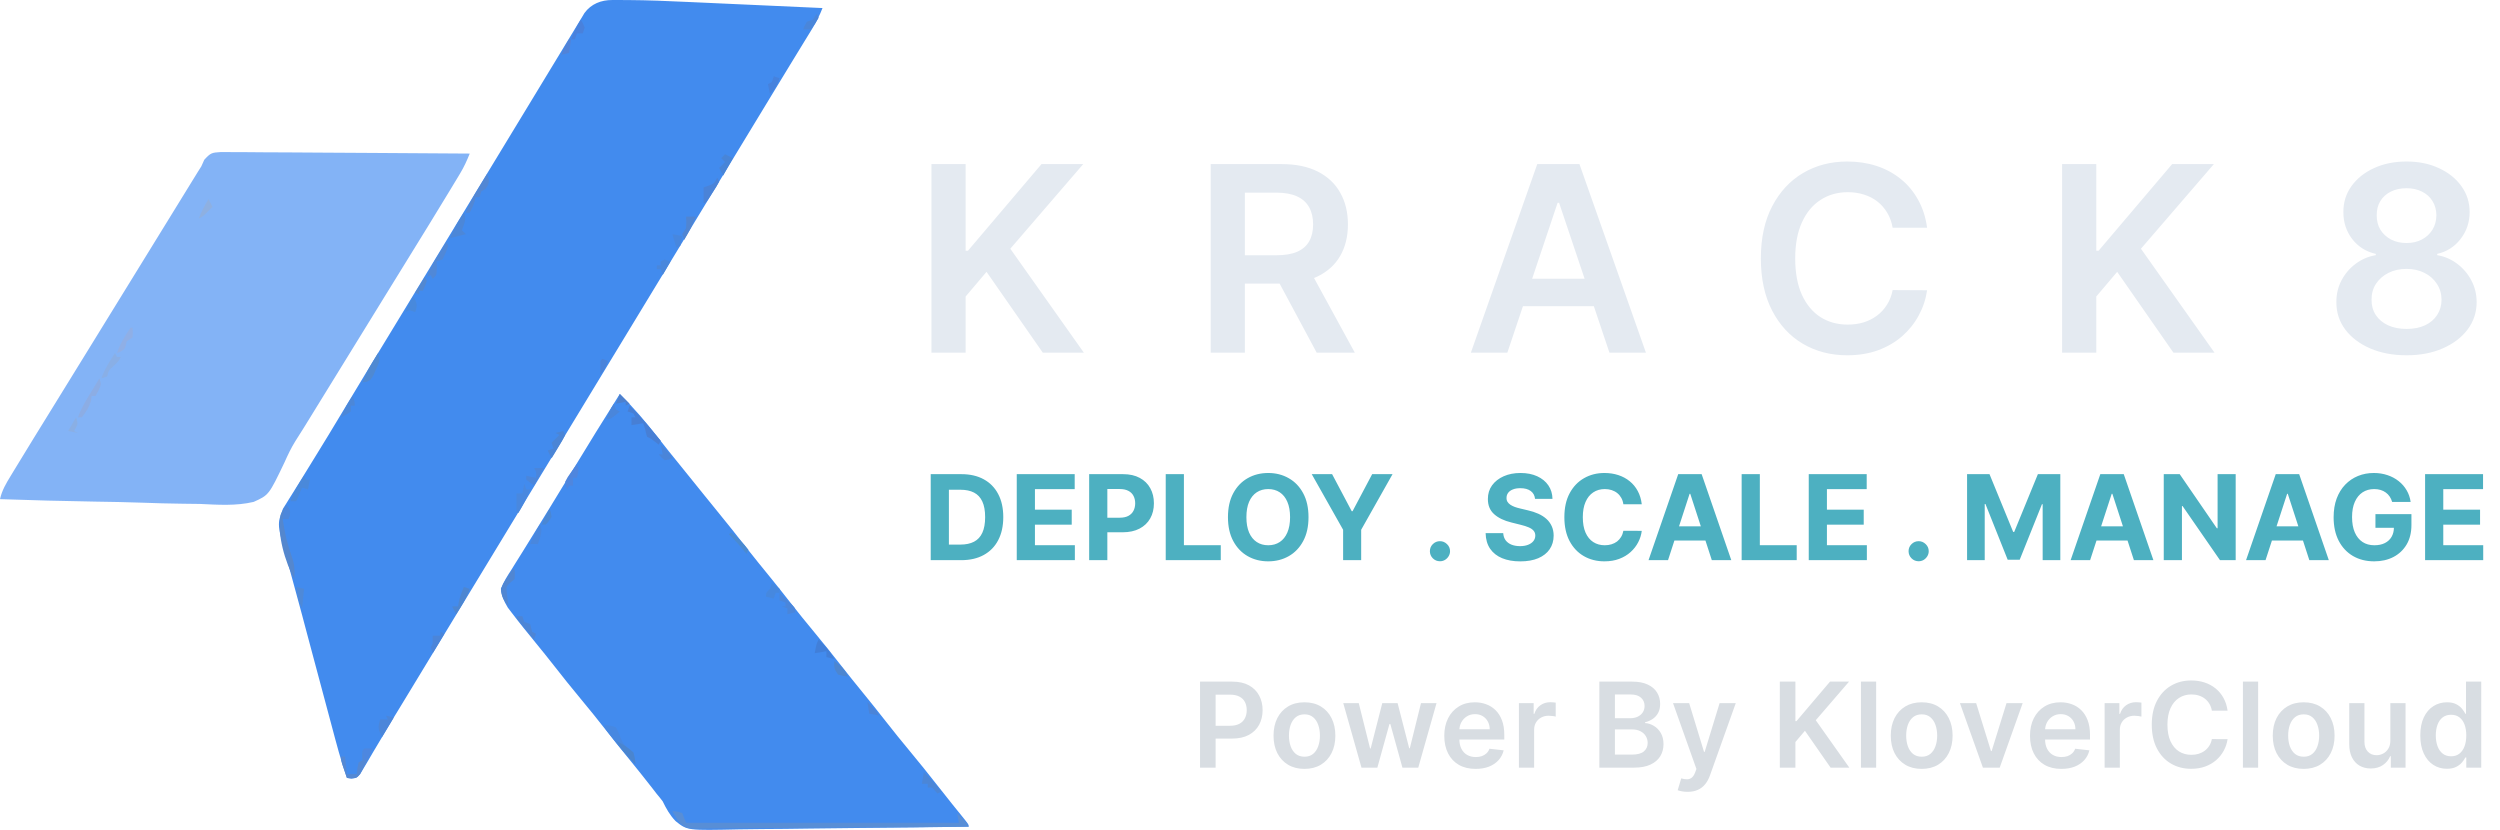 <svg width="241" height="80" viewBox="0 0 241 80" fill="none" xmlns="http://www.w3.org/2000/svg">
<path d="M59.019 0.001C59.251 0 59.251 0 59.488 0C59.74 0.001 59.74 0.001 59.996 0.003C60.172 0.003 60.347 0.004 60.528 0.005C62.46 0.017 64.388 0.1 66.317 0.189C66.695 0.206 67.073 0.223 67.45 0.24C68.43 0.284 69.409 0.328 70.389 0.373C71.394 0.419 72.399 0.464 73.404 0.509C75.366 0.597 77.328 0.687 79.29 0.776C79.012 1.491 78.692 2.119 78.291 2.774C78.164 2.981 78.038 3.188 77.908 3.401C77.769 3.626 77.631 3.851 77.493 4.076C77.349 4.312 77.205 4.547 77.061 4.783C76.763 5.272 76.464 5.761 76.164 6.25C75.547 7.259 74.933 8.271 74.32 9.283C73.988 9.83 73.656 10.376 73.324 10.923C73.191 11.142 73.058 11.361 72.925 11.58C66.337 22.431 59.749 33.282 43.179 60.573C43.046 60.792 42.913 61.011 42.78 61.23C42.448 61.778 42.115 62.326 41.782 62.873C41.047 64.085 40.312 65.296 39.578 66.508C39.246 67.056 38.913 67.603 38.58 68.15C38.448 68.366 38.316 68.582 38.185 68.797C38.087 68.957 38.087 68.957 37.988 69.12C37.574 69.8 37.167 70.484 36.763 71.17C36.491 71.631 36.217 72.09 35.942 72.549C35.75 72.873 35.561 73.198 35.373 73.524C35.257 73.717 35.141 73.91 35.021 74.109C34.92 74.281 34.819 74.452 34.716 74.628C34.384 74.993 34.384 74.993 33.874 75.048C33.732 75.03 33.591 75.012 33.444 74.993C32.864 73.352 32.429 71.672 31.981 69.991C31.893 69.664 31.805 69.336 31.718 69.008C31.486 68.144 31.255 67.28 31.024 66.416C30.751 65.392 30.476 64.368 30.202 63.344C29.977 62.505 29.753 61.665 29.529 60.826C29.441 60.495 29.353 60.163 29.265 59.832C29.222 59.67 29.179 59.508 29.135 59.341C28.881 58.39 28.623 57.44 28.361 56.491C28.2 55.904 28.04 55.318 27.881 54.731C27.807 54.461 27.732 54.191 27.656 53.921C26.709 50.542 26.709 50.542 27.279 49.041C27.392 48.863 27.504 48.684 27.62 48.501C27.684 48.395 27.749 48.29 27.815 48.182C27.968 47.934 28.123 47.686 28.279 47.44C28.607 46.921 28.928 46.398 29.249 45.875C29.703 45.135 30.157 44.395 30.614 43.657C31.311 42.529 32.001 41.396 32.681 40.257C33.579 38.754 34.485 37.256 35.394 35.759C35.462 35.647 35.531 35.534 35.601 35.418C36.616 33.748 37.632 32.078 38.648 30.409C39.911 28.335 41.171 26.26 42.431 24.184C43.033 23.192 43.635 22.2 44.237 21.209C44.569 20.661 44.902 20.113 45.234 19.566C45.368 19.346 45.501 19.127 45.634 18.908C45.7 18.799 45.766 18.691 45.833 18.579C49.627 12.332 49.627 12.332 49.826 12.003C49.959 11.784 50.093 11.564 50.226 11.345C50.557 10.8 50.888 10.255 51.219 9.71C51.839 8.688 52.459 7.667 53.078 6.646C53.368 6.167 53.659 5.688 53.95 5.209C54.087 4.982 54.225 4.755 54.362 4.528C54.672 4.018 54.981 3.508 55.292 2.998C55.494 2.667 55.695 2.334 55.894 2.001C55.975 1.867 56.056 1.733 56.139 1.595C56.207 1.482 56.274 1.37 56.343 1.254C56.993 0.365 57.958 0.001 59.019 0.001Z" fill="#428BEE"/>
<path d="M59.749 37.979C61.081 39.299 62.277 40.699 63.427 42.177C64.112 43.057 64.81 43.925 65.515 44.79C66.282 45.73 67.045 46.674 67.801 47.623C68.223 48.148 68.648 48.67 69.073 49.192C70.037 50.375 70.992 51.565 71.931 52.768C72.691 53.738 73.469 54.693 74.248 55.648C74.9 56.449 75.543 57.257 76.178 58.071C76.948 59.06 77.739 60.03 78.538 60.995C79.424 62.065 80.294 63.144 81.147 64.239C81.802 65.076 82.469 65.903 83.141 66.726C83.899 67.654 84.648 68.588 85.385 69.533C86.155 70.521 86.945 71.491 87.745 72.457C88.633 73.529 89.507 74.61 90.363 75.708C90.823 76.298 91.287 76.885 91.756 77.467C91.861 77.597 91.965 77.727 92.073 77.861C92.277 78.114 92.481 78.366 92.685 78.618C93.382 79.482 93.382 79.482 93.382 79.69C89.841 79.748 86.3 79.791 82.759 79.817C81.114 79.83 79.47 79.847 77.826 79.875C76.392 79.899 74.958 79.915 73.524 79.92C72.765 79.923 72.007 79.931 71.248 79.949C66.259 80.062 66.259 80.062 65.127 79.155C64.573 78.579 64.231 77.963 63.883 77.248C63.7 77.006 63.512 76.769 63.315 76.54C63.169 76.351 63.023 76.162 62.873 75.968C62.125 75.007 61.365 74.057 60.595 73.114C59.837 72.186 59.088 71.253 58.352 70.308C57.581 69.319 56.791 68.349 55.991 67.384C55.106 66.315 54.236 65.237 53.383 64.141C52.822 63.422 52.25 62.713 51.672 62.008C50.863 61.019 50.056 60.029 49.286 59.011C49.116 58.787 49.116 58.787 48.943 58.558C48.572 57.927 48.376 57.503 48.288 56.768C48.534 56.097 48.911 55.523 49.298 54.924C49.464 54.655 49.464 54.655 49.634 54.38C49.873 53.995 50.114 53.61 50.356 53.227C50.85 52.444 51.333 51.655 51.816 50.866C52.193 50.251 52.573 49.637 52.952 49.023C53.689 47.828 54.418 46.628 55.145 45.427C56.656 42.929 58.194 40.45 59.749 37.979Z" fill="#428BEE"/>
<path d="M21.292 14.657C21.74 14.653 22.187 14.657 22.634 14.665C22.879 14.665 23.123 14.665 23.375 14.665C24.183 14.666 24.992 14.675 25.8 14.685C26.36 14.688 26.921 14.689 27.481 14.69C28.805 14.694 30.13 14.704 31.454 14.716C32.962 14.73 34.469 14.737 35.977 14.743C39.079 14.756 42.18 14.778 45.282 14.805C45.013 15.479 44.73 16.099 44.355 16.721C44.201 16.978 44.201 16.978 44.044 17.239C43.931 17.424 43.819 17.609 43.703 17.8C43.585 17.997 43.466 18.194 43.343 18.397C42.006 20.608 40.649 22.806 39.291 25.004C38.543 26.214 37.797 27.424 37.051 28.635C36.682 29.235 36.313 29.834 35.944 30.433C35.796 30.673 35.648 30.913 35.5 31.153C34.613 32.593 34.613 32.593 34.392 32.952C34.244 33.192 34.096 33.432 33.948 33.672C33.579 34.271 33.21 34.87 32.841 35.469C32.17 36.558 31.499 37.647 30.828 38.736C30.524 39.23 30.22 39.724 29.915 40.219C29.71 40.552 29.505 40.885 29.299 41.218C29.031 41.654 28.757 42.088 28.478 42.517C28.067 43.175 27.749 43.848 27.434 44.555C25.92 47.721 25.92 47.721 24.453 48.383C22.749 48.785 21.013 48.661 19.278 48.58C18.72 48.571 18.163 48.564 17.606 48.559C16.296 48.545 14.987 48.506 13.678 48.458C12.185 48.405 10.692 48.379 9.199 48.356C6.132 48.306 3.066 48.224 0 48.118C0.189 47.267 0.591 46.596 1.043 45.856C1.134 45.706 1.224 45.556 1.318 45.402C2.579 43.32 3.861 41.25 5.14 39.179C5.893 37.96 6.645 36.74 7.396 35.52C7.765 34.922 8.134 34.322 8.503 33.724C8.651 33.484 8.799 33.244 8.947 33.004C9.834 31.564 9.834 31.564 10.055 31.204C10.203 30.965 10.351 30.725 10.499 30.485C10.868 29.886 11.237 29.287 11.606 28.688C12.429 27.352 13.251 26.017 14.074 24.682C14.735 23.608 15.397 22.534 16.059 21.46C16.482 20.773 16.905 20.086 17.328 19.399C17.59 18.973 17.853 18.547 18.115 18.121C18.234 17.928 18.353 17.735 18.475 17.536C18.586 17.357 18.696 17.177 18.811 16.992C18.906 16.837 19.001 16.682 19.1 16.522C19.201 16.363 19.302 16.203 19.406 16.039C19.501 15.829 19.596 15.618 19.693 15.401C20.314 14.726 20.416 14.713 21.292 14.657Z" fill="#83B3F6"/>
<path d="M64.822 78.187C65.269 78.222 65.269 78.222 65.762 78.375C65.886 78.685 66.01 78.995 66.138 79.315C74.818 79.315 83.499 79.315 92.442 79.315C92.38 79.005 92.318 78.695 92.254 78.375C93.17 79.268 93.17 79.268 93.382 79.69C89.824 79.725 86.267 79.752 82.71 79.768C81.058 79.776 79.407 79.787 77.755 79.804C76.315 79.819 74.876 79.829 73.436 79.832C72.674 79.834 71.911 79.838 71.149 79.849C70.431 79.859 69.714 79.863 68.996 79.86C68.733 79.861 68.47 79.864 68.207 79.87C66.213 79.911 66.213 79.911 65.536 79.344C65.252 78.969 65.024 78.611 64.822 78.187Z" fill="#588ED6"/>
<path d="M58.246 69.92C58.763 69.908 58.763 69.908 59.373 70.108C59.611 70.52 59.769 70.938 59.936 71.384C60.188 71.938 60.592 72.18 61.065 72.551C61.217 73.161 61.217 73.161 61.252 73.678C60.503 72.96 59.857 72.195 59.221 71.376C59.126 71.257 59.032 71.137 58.935 71.014C58.246 70.133 58.246 70.133 58.246 69.92Z" fill="#4788E1"/>
<path d="M27.62 48.688C27.996 49.252 27.996 49.252 27.925 49.663C27.886 49.776 27.848 49.888 27.808 50.004C27.622 50.004 27.436 50.004 27.244 50.004C27.553 51.866 27.553 51.866 28.125 53.656C28.416 54.447 28.416 54.993 28.371 55.828C27.484 54.151 26.681 51.518 27.056 49.628C27.338 49.041 27.338 49.041 27.62 48.688Z" fill="#5487CE"/>
<path d="M35.136 72.175C35.384 72.175 35.632 72.175 35.887 72.175C35.63 72.85 35.337 73.482 34.983 74.112C34.892 74.278 34.802 74.444 34.709 74.615C34.384 74.993 34.384 74.993 33.877 75.048C33.663 75.021 33.663 75.021 33.444 74.993C33.35 74.719 33.256 74.445 33.163 74.171C33.11 74.019 33.058 73.866 33.004 73.709C32.881 73.302 32.881 73.302 32.881 72.926C33.005 72.926 33.129 72.926 33.257 72.926C33.319 73.484 33.381 74.042 33.444 74.617C33.755 74.617 34.065 74.617 34.384 74.617C34.407 74.435 34.431 74.253 34.454 74.066C34.493 73.876 34.532 73.686 34.572 73.49C34.696 73.428 34.82 73.366 34.948 73.302C34.944 73.151 34.94 73 34.936 72.844C34.948 72.363 34.948 72.363 35.136 72.175Z" fill="#5488D3"/>
<path d="M60.689 39.106C61.414 39.81 62.073 40.55 62.72 41.326C62.815 41.438 62.909 41.55 63.006 41.666C63.236 41.94 63.465 42.214 63.695 42.488C63.633 42.612 63.571 42.736 63.507 42.864C63.391 42.775 63.275 42.686 63.155 42.594C62.773 42.296 62.773 42.296 62.38 42.112C62.274 41.76 62.274 41.76 62.192 41.361C62.13 41.175 62.068 40.989 62.004 40.797C61.632 40.859 61.26 40.921 60.877 40.985C60.877 40.737 60.877 40.489 60.877 40.233C61.001 40.233 61.124 40.233 61.252 40.233C61.19 40.109 61.128 39.986 61.064 39.858C60.878 39.796 60.692 39.734 60.501 39.67C60.563 39.484 60.625 39.298 60.689 39.106Z" fill="#477FD5"/>
<path d="M50.543 46.622C50.605 46.808 50.667 46.994 50.73 47.185C50.855 47.185 50.978 47.185 51.106 47.185C50.812 47.995 50.414 48.7 49.979 49.44C49.917 49.44 49.855 49.44 49.791 49.44C49.791 48.82 49.791 48.2 49.791 47.561C49.977 47.561 50.163 47.561 50.355 47.561C50.417 47.251 50.479 46.941 50.543 46.622Z" fill="#4988DF"/>
<path d="M43.027 23.323C43.089 23.447 43.151 23.571 43.215 23.699C42.98 24.368 42.98 24.368 42.651 25.014C42.465 25.076 42.279 25.138 42.087 25.202C42.095 25.411 42.103 25.621 42.111 25.836C42.087 26.517 42.087 26.517 41.712 26.893C41.65 26.769 41.588 26.645 41.524 26.517C41.4 26.579 41.276 26.641 41.148 26.705C41.435 25.903 41.846 25.203 42.299 24.486C42.369 24.374 42.439 24.261 42.511 24.146C42.682 23.871 42.855 23.597 43.027 23.323Z" fill="#5088D7"/>
<path d="M46.973 16.747C47.179 17.447 47.179 17.447 47.008 17.91C46.785 18.25 46.785 18.25 46.409 18.438C46.347 18.624 46.285 18.81 46.221 19.002C46.097 19.002 45.973 19.002 45.845 19.002C45.822 19.11 45.799 19.219 45.775 19.331C45.656 19.758 45.49 20.115 45.282 20.505C45.157 20.505 45.033 20.505 44.906 20.505C45.214 19.633 45.67 18.882 46.151 18.098C46.23 17.967 46.309 17.837 46.39 17.703C46.583 17.384 46.778 17.066 46.973 16.747Z" fill="#5287D4"/>
<path d="M9.582 36.476C9.77 37.039 9.77 37.039 9.5 37.638C9.355 37.9 9.355 37.9 9.207 38.167C9.083 38.167 8.959 38.167 8.831 38.167C8.815 38.298 8.8 38.43 8.784 38.566C8.609 39.236 8.311 39.687 7.891 40.233C7.767 40.233 7.643 40.233 7.516 40.233C7.824 39.362 8.28 38.61 8.76 37.826C8.839 37.696 8.918 37.566 9 37.432C9.193 37.112 9.388 36.794 9.582 36.476Z" fill="#8CADE4"/>
<path d="M29.311 45.87C29.373 45.994 29.435 46.118 29.499 46.246C29.623 46.246 29.747 46.246 29.875 46.246C29.812 46.556 29.75 46.866 29.687 47.185C29.501 47.123 29.315 47.061 29.123 46.998C28.937 47.431 28.751 47.865 28.559 48.313C28.373 48.313 28.187 48.313 27.996 48.313C28.304 47.415 28.797 46.66 29.311 45.87Z" fill="#4A89DA"/>
<path d="M37.202 68.981C37.45 69.043 37.698 69.105 37.954 69.169C37.396 70.099 37.396 70.099 36.827 71.047C36.434 70.262 36.42 70.145 36.639 69.356C36.887 69.356 37.135 69.356 37.39 69.356C37.328 69.233 37.266 69.109 37.202 68.981Z" fill="#4B86DA"/>
<path d="M44.718 20.505C45.019 21.106 44.724 21.58 44.53 22.196C44.654 22.32 44.778 22.444 44.906 22.572C44.41 22.696 43.914 22.82 43.403 22.948C43.711 22.05 44.204 21.295 44.718 20.505Z" fill="#4C87D8"/>
<path d="M89.06 74.429C89.672 75.025 90.229 75.632 90.751 76.308C90.565 76.401 90.565 76.401 90.375 76.496C90.29 76.403 90.205 76.31 90.117 76.214C89.835 75.89 89.835 75.89 89.436 75.933C89.436 75.809 89.436 75.685 89.436 75.557C89.25 75.557 89.064 75.557 88.872 75.557C88.934 75.185 88.996 74.813 89.06 74.429Z" fill="#4B86D7"/>
<path d="M54.3 41.549C54.362 41.673 54.424 41.797 54.488 41.924C54.219 42.454 54.219 42.454 53.842 43.075C53.718 43.281 53.595 43.487 53.467 43.699C53.37 43.857 53.273 44.016 53.173 44.179C53.049 43.931 52.925 43.683 52.797 43.428C52.983 43.365 53.169 43.303 53.361 43.24C53.299 43.054 53.237 42.868 53.173 42.676C53.421 42.428 53.669 42.18 53.925 41.924C53.8 41.862 53.676 41.8 53.549 41.736C53.797 41.675 54.045 41.612 54.3 41.549Z" fill="#4B85D6"/>
<path d="M69.144 17.123C69.206 17.247 69.268 17.371 69.332 17.499C69.069 17.988 69.069 17.988 68.697 18.556C68.515 18.838 68.515 18.838 68.329 19.127C68.226 19.272 68.123 19.416 68.016 19.566C67.954 19.566 67.892 19.566 67.828 19.566C67.828 19.07 67.828 18.574 67.828 18.062C67.976 18.012 68.123 17.962 68.275 17.91C68.821 17.715 68.821 17.715 69.144 17.123Z" fill="#4A83D8"/>
<path d="M78.914 61.653C79.532 62.237 80.011 62.783 80.417 63.532C80.169 63.47 79.921 63.408 79.666 63.344C79.666 63.158 79.666 62.972 79.666 62.78C79.294 62.842 78.922 62.904 78.538 62.968C78.703 62.076 78.703 62.076 78.914 61.653Z" fill="#417FD9"/>
<path d="M49.415 54.889C49.477 54.889 49.539 54.889 49.603 54.889C49.65 55.312 49.65 55.312 49.603 55.828C49.475 55.933 49.347 56.038 49.216 56.145C48.803 56.545 48.803 56.545 48.843 57.044C48.894 57.52 48.957 57.988 49.039 58.459C48.572 57.91 48.325 57.496 48.288 56.768C48.51 56.265 48.51 56.265 48.828 55.77C48.932 55.604 49.036 55.438 49.144 55.267C49.233 55.142 49.323 55.017 49.415 54.889Z" fill="#5086D2"/>
<path d="M44.718 56.58C44.904 56.642 45.09 56.704 45.282 56.768C44.973 57.665 44.48 58.42 43.966 59.21C43.842 58.962 43.718 58.714 43.591 58.459C43.777 58.459 43.963 58.459 44.154 58.459C44.178 58.323 44.201 58.188 44.225 58.048C44.34 57.527 44.508 57.069 44.718 56.58Z" fill="#4D86D1"/>
<path d="M36.451 34.033C36.691 34.756 36.535 34.971 36.227 35.654C36.147 35.838 36.067 36.023 35.985 36.213C35.699 36.664 35.699 36.664 35.29 36.821C35.177 36.831 35.064 36.841 34.947 36.852C35.206 36.157 35.523 35.545 35.91 34.914C36.012 34.748 36.113 34.582 36.217 34.411C36.294 34.286 36.371 34.162 36.451 34.033Z" fill="#4F89D2"/>
<path d="M75.156 57.144C75.469 57.457 75.783 57.77 76.096 58.083C76.264 58.24 76.264 58.24 76.436 58.4C76.659 58.647 76.659 58.647 76.659 59.023C76.412 59.084 76.163 59.147 75.908 59.21C75.908 59.024 75.908 58.838 75.908 58.647C75.722 58.585 75.536 58.523 75.344 58.459C75.468 58.459 75.592 58.459 75.72 58.459C75.72 58.335 75.72 58.211 75.72 58.083C75.534 58.021 75.348 57.959 75.156 57.895C75.156 57.647 75.156 57.399 75.156 57.144Z" fill="#4A86DB"/>
<path d="M55.616 44.743C55.866 45.244 55.742 45.526 55.616 46.058C55.492 46.058 55.368 46.058 55.24 46.058C55.24 46.306 55.24 46.554 55.24 46.81C55.116 46.81 54.992 46.81 54.864 46.81C54.802 46.934 54.74 47.058 54.676 47.185C54.548 46.865 54.548 46.865 54.488 46.434C54.717 45.991 54.717 45.991 55.04 45.541C55.147 45.391 55.253 45.241 55.362 45.086C55.446 44.973 55.529 44.86 55.616 44.743Z" fill="#4F86DE"/>
<path d="M59.373 71.423C60.024 71.713 60.552 72.053 61.064 72.551C61.217 73.161 61.217 73.161 61.252 73.678C60.515 72.983 59.947 72.26 59.373 71.423Z" fill="#4A85CF"/>
<path d="M11.085 34.033C11.148 34.157 11.21 34.281 11.273 34.409C11.397 34.409 11.521 34.409 11.649 34.409C11.461 34.785 11.461 34.785 10.992 35.243C10.488 35.689 10.488 35.689 10.334 36.288C10.148 36.35 9.962 36.412 9.77 36.476C10.079 35.578 10.572 34.824 11.085 34.033Z" fill="#89AFE6"/>
<path d="M51.482 45.119C51.792 45.119 52.102 45.119 52.422 45.119C51.956 45.956 51.956 45.956 51.482 46.81C51.234 46.624 50.986 46.438 50.73 46.246C50.73 46.122 50.73 45.998 50.73 45.87C51.196 45.963 51.196 45.963 51.67 46.058C51.712 45.508 51.712 45.508 51.482 45.119Z" fill="#4B86DB"/>
<path d="M12.589 31.591C12.651 31.591 12.713 31.591 12.777 31.591C12.812 32.037 12.812 32.037 12.777 32.53C12.591 32.654 12.405 32.778 12.213 32.906C12.186 33.03 12.159 33.154 12.131 33.282C12.025 33.657 12.025 33.657 11.637 33.892C11.517 33.939 11.397 33.985 11.273 34.033C11.579 33.146 12.046 32.353 12.589 31.591Z" fill="#8FAFE6"/>
<path d="M49.791 59.398C49.977 59.398 50.163 59.398 50.355 59.398C50.417 59.584 50.479 59.77 50.543 59.962C50.729 60.024 50.915 60.086 51.106 60.15C51.176 60.398 51.239 60.649 51.294 60.901C51.418 60.963 51.542 61.025 51.67 61.089C51.608 61.275 51.546 61.461 51.482 61.653C51.2 61.313 50.918 60.972 50.636 60.631C50.48 60.442 50.323 60.252 50.161 60.056C49.791 59.586 49.791 59.586 49.791 59.398Z" fill="#4D85D5"/>
<path d="M52.046 50.567C52.299 51.074 52.178 51.341 52.046 51.883C51.984 52.069 51.922 52.255 51.858 52.446C51.61 52.446 51.362 52.446 51.106 52.446C51.357 51.771 51.662 51.177 52.046 50.567Z" fill="#4987DE"/>
<path d="M39.833 28.584C40.101 29.027 40.225 29.238 40.138 29.759C40.099 29.867 40.061 29.976 40.021 30.087C39.835 30.025 39.649 29.963 39.457 29.899C39.271 29.992 39.271 29.992 39.081 30.087C39.293 29.529 39.499 29.085 39.833 28.584Z" fill="#4889DC"/>
<path d="M66.138 20.881C66.448 20.881 66.757 20.881 67.077 20.881C66.783 21.69 66.385 22.396 65.95 23.136C65.888 22.95 65.826 22.764 65.762 22.572C65.886 22.386 66.01 22.2 66.138 22.008C66.169 21.421 66.169 21.421 66.138 20.881Z" fill="#5085D2"/>
<path d="M69.895 14.868C70.143 14.992 70.391 15.116 70.647 15.244C70.337 15.802 70.027 16.36 69.707 16.935C69.583 16.687 69.459 16.439 69.332 16.183C69.518 15.997 69.704 15.811 69.895 15.62C69.771 15.496 69.647 15.372 69.519 15.244C69.643 15.12 69.767 14.996 69.895 14.868Z" fill="#4885D8"/>
<path d="M55.992 1.904C56.191 2.244 56.191 2.244 56.367 2.655C56.305 2.841 56.243 3.027 56.179 3.219C55.993 3.219 55.807 3.219 55.616 3.219C55.554 3.405 55.492 3.591 55.428 3.783C55.304 3.783 55.18 3.783 55.052 3.783C55.303 3.107 55.608 2.514 55.992 1.904Z" fill="#4981DC"/>
<path d="M42.463 60.901C42.587 60.963 42.711 61.025 42.839 61.089C42.281 62.019 42.281 62.019 41.712 62.968C41.65 62.782 41.588 62.596 41.524 62.404C41.586 62.281 41.648 62.157 41.712 62.029C41.712 61.781 41.712 61.533 41.712 61.277C41.96 61.277 42.208 61.277 42.463 61.277C42.463 61.153 42.463 61.029 42.463 60.901Z" fill="#4B85D9"/>
<path d="M74.405 56.204C74.781 56.462 74.781 56.462 75.156 56.768C75.156 56.892 75.156 57.016 75.156 57.144C75.032 57.144 74.908 57.144 74.781 57.144C74.719 57.33 74.656 57.516 74.593 57.707C74.345 57.645 74.097 57.583 73.841 57.519C73.841 57.144 73.841 57.144 74.217 56.768C74.279 56.582 74.341 56.396 74.405 56.204Z" fill="#4688DF"/>
<path d="M34.008 38.167C34.196 38.73 34.196 38.73 34.196 39.106C34.072 39.106 33.948 39.106 33.82 39.106C33.82 39.292 33.82 39.478 33.82 39.67C33.351 39.987 33.351 39.987 32.881 40.234C33.153 39.462 33.541 38.837 34.008 38.167Z" fill="#4C87D8"/>
<path d="M64.071 25.014C64.257 25.076 64.443 25.138 64.634 25.202C64.386 25.636 64.138 26.07 63.883 26.517C63.821 26.331 63.759 26.145 63.695 25.954C63.571 25.954 63.447 25.954 63.319 25.954C63.319 25.83 63.319 25.706 63.319 25.578C63.443 25.578 63.567 25.578 63.695 25.578C63.695 25.454 63.695 25.33 63.695 25.202C63.819 25.14 63.943 25.078 64.071 25.014Z" fill="#4987DC"/>
<path d="M80.417 63.72C81.026 64.169 81.452 64.51 81.732 65.223C81.286 65.164 81.286 65.164 80.793 65.035C80.417 64.471 80.417 64.471 80.417 63.72Z" fill="#4D86D0"/>
<path d="M74.593 7.353C74.778 7.415 74.965 7.477 75.156 7.54C74.933 8.175 74.729 8.601 74.217 9.044C74.155 8.734 74.093 8.424 74.029 8.104C74.153 8.042 74.277 7.98 74.405 7.916C74.467 7.73 74.529 7.544 74.593 7.353Z" fill="#4682DD"/>
<path d="M63.695 42.864C64.611 43.757 64.611 43.757 64.822 44.179C64.482 44.308 64.482 44.308 64.071 44.367C63.742 44.097 63.742 44.097 63.507 43.803C63.631 43.803 63.755 43.803 63.883 43.803C63.821 43.493 63.759 43.183 63.695 42.864Z" fill="#4A85D9"/>
<path d="M59.185 38.918C59.247 39.104 59.309 39.29 59.373 39.482C59.497 39.544 59.621 39.606 59.749 39.67C58.857 40.421 58.857 40.421 58.434 40.421C58.645 39.863 58.852 39.419 59.185 38.918Z" fill="#4A86DB"/>
<path d="M78.726 1.34C78.788 1.464 78.85 1.588 78.914 1.716C78.585 2.28 78.585 2.28 78.162 2.843C77.914 2.843 77.666 2.843 77.411 2.843C77.564 2.479 77.564 2.479 77.787 2.092C77.973 2.03 78.159 1.968 78.35 1.904C78.474 1.718 78.598 1.532 78.726 1.34Z" fill="#4A86DA"/>
<path d="M70.459 51.319C71.13 51.823 71.646 52.339 72.15 53.01C72.088 53.134 72.026 53.258 71.962 53.386C71.887 53.297 71.812 53.209 71.735 53.118C71.636 53.001 71.536 52.884 71.434 52.764C71.335 52.648 71.237 52.532 71.136 52.413C70.859 52.098 70.572 51.8 70.271 51.507C70.333 51.445 70.395 51.383 70.459 51.319Z" fill="#4A8AD1"/>
<path d="M54.864 3.783C54.926 3.783 54.988 3.783 55.052 3.783C54.99 4.217 54.928 4.651 54.864 5.098C54.616 5.16 54.368 5.222 54.112 5.286C54.324 4.727 54.53 4.284 54.864 3.783Z" fill="#5183D8"/>
<path d="M28.559 56.58C28.807 56.642 29.055 56.704 29.311 56.768C29.249 57.388 29.187 58.008 29.123 58.647C28.756 57.913 28.652 57.384 28.559 56.58Z" fill="#4E89D8"/>
<path d="M20.104 19.19C20.228 19.438 20.352 19.686 20.48 19.941C19.587 20.857 19.587 20.857 19.165 21.069C19.416 20.393 19.721 19.799 20.104 19.19Z" fill="#8EB0E1"/>
<path d="M35.135 72.175C35.383 72.175 35.631 72.175 35.887 72.175C35.558 73.091 35.558 73.091 35.135 73.302C35.064 72.991 35.001 72.677 34.947 72.363C35.01 72.301 35.072 72.239 35.135 72.175Z" fill="#4D87E0"/>
<path d="M59.749 37.979C60.059 38.289 60.369 38.599 60.688 38.918C60.502 39.011 60.502 39.011 60.313 39.106C60.313 38.982 60.313 38.858 60.313 38.73C60.003 38.792 59.693 38.854 59.373 38.918C59.497 38.608 59.621 38.298 59.749 37.979Z" fill="#4D80CD"/>
<path d="M27.62 48.688C27.996 49.252 27.996 49.252 27.925 49.663C27.887 49.776 27.848 49.888 27.808 50.004C27.622 50.004 27.436 50.004 27.244 50.004C27.409 48.9 27.409 48.9 27.62 48.688Z" fill="#4C87DC"/>
<path d="M7.328 40.233C7.516 40.797 7.516 40.797 7.339 41.208C7.241 41.377 7.241 41.377 7.14 41.549C7.264 41.611 7.388 41.673 7.516 41.736C7.206 41.675 6.896 41.612 6.576 41.549C6.824 41.115 7.072 40.681 7.328 40.233Z" fill="#8AAFE4"/>
<path d="M64.822 22.572C65.287 22.665 65.287 22.665 65.762 22.76C65.691 23.218 65.691 23.218 65.574 23.699C65.388 23.792 65.388 23.792 65.198 23.887C65.074 23.453 64.95 23.019 64.822 22.572Z" fill="#4787DF"/>
<path d="M83.611 67.665C84.527 68.558 84.527 68.558 84.739 68.981C84.429 68.919 84.119 68.857 83.799 68.793C83.737 68.421 83.675 68.049 83.611 67.665Z" fill="#4B84D8"/>
<path d="M52.985 49.064C53.114 49.393 53.114 49.393 53.173 49.816C52.926 50.239 52.926 50.239 52.609 50.567C52.485 50.567 52.361 50.567 52.234 50.567C52.445 50.009 52.651 49.565 52.985 49.064Z" fill="#4A87D4"/>
<path d="M58.058 34.597C58.244 34.659 58.43 34.721 58.622 34.785C58.42 35.332 58.288 35.682 57.87 36.1C57.862 35.661 57.863 35.223 57.87 34.785C57.932 34.723 57.994 34.661 58.058 34.597Z" fill="#4983DA"/>
<path d="M40.96 26.705C41.022 26.829 41.084 26.953 41.148 27.081C40.972 27.574 40.972 27.574 40.772 28.021C40.648 28.021 40.524 28.021 40.397 28.021C40.397 28.145 40.397 28.269 40.397 28.396C40.273 28.334 40.148 28.272 40.021 28.208C40.331 27.712 40.641 27.216 40.96 26.705Z" fill="#5288D1"/>
<path d="M92.66 54H89.721V45.709H92.684C93.518 45.709 94.236 45.875 94.838 46.207C95.44 46.536 95.902 47.01 96.226 47.628C96.553 48.246 96.716 48.986 96.716 49.846C96.716 50.71 96.553 51.452 96.226 52.073C95.902 52.694 95.437 53.17 94.83 53.502C94.225 53.834 93.502 54 92.66 54ZM91.474 52.498H92.587C93.105 52.498 93.541 52.406 93.894 52.223C94.251 52.037 94.518 51.749 94.696 51.361C94.877 50.969 94.967 50.465 94.967 49.846C94.967 49.234 94.877 48.733 94.696 48.344C94.518 47.956 94.252 47.67 93.898 47.486C93.545 47.303 93.109 47.211 92.591 47.211H91.474V52.498ZM98.015 54V45.709H103.601V47.154H99.768V49.13H103.314V50.575H99.768V52.555H103.617V54H98.015ZM104.995 54V45.709H108.266C108.895 45.709 109.43 45.829 109.873 46.069C110.316 46.307 110.653 46.638 110.885 47.061C111.12 47.482 111.237 47.968 111.237 48.519C111.237 49.069 111.119 49.555 110.881 49.976C110.644 50.397 110.299 50.725 109.849 50.96C109.401 51.194 108.858 51.312 108.221 51.312H106.136V49.907H107.938C108.275 49.907 108.553 49.849 108.772 49.733C108.993 49.614 109.158 49.451 109.266 49.243C109.376 49.033 109.432 48.791 109.432 48.519C109.432 48.243 109.376 48.003 109.266 47.798C109.158 47.59 108.993 47.43 108.772 47.316C108.551 47.2 108.27 47.142 107.93 47.142H106.748V54H104.995ZM112.376 54V45.709H114.129V52.555H117.683V54H112.376ZM126.14 49.855C126.14 50.759 125.969 51.528 125.626 52.162C125.286 52.796 124.822 53.281 124.233 53.615C123.648 53.947 122.989 54.113 122.258 54.113C121.521 54.113 120.86 53.946 120.274 53.611C119.688 53.277 119.226 52.792 118.886 52.158C118.545 51.524 118.375 50.756 118.375 49.855C118.375 48.95 118.545 48.181 118.886 47.547C119.226 46.913 119.688 46.43 120.274 46.098C120.86 45.763 121.521 45.596 122.258 45.596C122.989 45.596 123.648 45.763 124.233 46.098C124.822 46.43 125.286 46.913 125.626 47.547C125.969 48.181 126.14 48.95 126.14 49.855ZM124.363 49.855C124.363 49.269 124.275 48.775 124.1 48.373C123.927 47.971 123.683 47.666 123.367 47.458C123.051 47.25 122.681 47.146 122.258 47.146C121.834 47.146 121.464 47.25 121.149 47.458C120.833 47.666 120.587 47.971 120.412 48.373C120.239 48.775 120.153 49.269 120.153 49.855C120.153 50.44 120.239 50.934 120.412 51.336C120.587 51.738 120.833 52.043 121.149 52.251C121.464 52.459 121.834 52.563 122.258 52.563C122.681 52.563 123.051 52.459 123.367 52.251C123.683 52.043 123.927 51.738 124.1 51.336C124.275 50.934 124.363 50.44 124.363 49.855ZM126.452 45.709H128.415L130.306 49.28H130.387L132.277 45.709H134.241L131.217 51.069V54H129.476V51.069L126.452 45.709ZM138.812 54.105C138.545 54.105 138.316 54.011 138.124 53.822C137.935 53.63 137.841 53.401 137.841 53.134C137.841 52.869 137.935 52.642 138.124 52.454C138.316 52.265 138.545 52.17 138.812 52.17C139.071 52.17 139.298 52.265 139.492 52.454C139.687 52.642 139.784 52.869 139.784 53.134C139.784 53.312 139.738 53.475 139.646 53.623C139.557 53.769 139.44 53.887 139.294 53.976C139.148 54.062 138.988 54.105 138.812 54.105ZM147.979 48.093C147.946 47.767 147.807 47.513 147.562 47.333C147.316 47.152 146.983 47.061 146.562 47.061C146.276 47.061 146.034 47.102 145.837 47.183C145.64 47.261 145.489 47.37 145.384 47.511C145.281 47.651 145.23 47.81 145.23 47.988C145.224 48.137 145.255 48.266 145.323 48.377C145.393 48.488 145.489 48.583 145.61 48.664C145.732 48.743 145.872 48.811 146.031 48.871C146.191 48.928 146.361 48.976 146.541 49.017L147.286 49.195C147.648 49.276 147.98 49.384 148.282 49.519C148.584 49.654 148.846 49.819 149.068 50.017C149.289 50.214 149.46 50.446 149.582 50.713C149.706 50.98 149.769 51.286 149.772 51.632C149.769 52.139 149.64 52.579 149.383 52.952C149.13 53.321 148.763 53.609 148.282 53.814C147.805 54.016 147.228 54.117 146.554 54.117C145.884 54.117 145.301 54.015 144.805 53.81C144.311 53.605 143.925 53.301 143.647 52.899C143.372 52.494 143.227 51.993 143.214 51.397H144.91C144.929 51.675 145.009 51.907 145.149 52.093C145.292 52.277 145.482 52.416 145.72 52.51C145.96 52.602 146.231 52.648 146.533 52.648C146.83 52.648 147.088 52.605 147.307 52.518C147.528 52.432 147.699 52.312 147.821 52.158C147.942 52.004 148.003 51.827 148.003 51.628C148.003 51.441 147.948 51.285 147.837 51.158C147.729 51.031 147.57 50.923 147.359 50.834C147.151 50.745 146.896 50.664 146.594 50.591L145.691 50.365C144.992 50.195 144.44 49.929 144.036 49.567C143.631 49.206 143.43 48.718 143.432 48.106C143.43 47.604 143.563 47.165 143.833 46.79C144.106 46.415 144.48 46.122 144.955 45.911C145.43 45.701 145.969 45.596 146.574 45.596C147.189 45.596 147.726 45.701 148.185 45.911C148.647 46.122 149.006 46.415 149.262 46.79C149.518 47.165 149.651 47.6 149.659 48.093H147.979ZM158.266 48.612H156.493C156.461 48.382 156.395 48.179 156.295 48C156.195 47.82 156.067 47.666 155.91 47.539C155.754 47.412 155.573 47.315 155.368 47.247C155.165 47.18 154.945 47.146 154.708 47.146C154.279 47.146 153.905 47.253 153.587 47.466C153.268 47.677 153.021 47.984 152.846 48.389C152.67 48.791 152.583 49.28 152.583 49.855C152.583 50.446 152.67 50.942 152.846 51.344C153.024 51.746 153.272 52.05 153.591 52.255C153.909 52.46 154.277 52.563 154.696 52.563C154.931 52.563 155.148 52.532 155.348 52.47C155.55 52.408 155.729 52.317 155.886 52.199C156.042 52.077 156.172 51.93 156.275 51.757C156.38 51.584 156.453 51.388 156.493 51.166L158.266 51.174C158.22 51.555 158.106 51.922 157.922 52.275C157.741 52.626 157.497 52.941 157.189 53.219C156.885 53.494 156.52 53.713 156.096 53.874C155.675 54.034 155.199 54.113 154.667 54.113C153.928 54.113 153.267 53.946 152.684 53.611C152.103 53.277 151.645 52.792 151.307 52.158C150.973 51.524 150.805 50.756 150.805 49.855C150.805 48.95 150.975 48.181 151.315 47.547C151.655 46.913 152.117 46.43 152.7 46.098C153.283 45.763 153.939 45.596 154.667 45.596C155.148 45.596 155.593 45.663 156.003 45.798C156.416 45.933 156.782 46.13 157.1 46.389C157.419 46.646 157.678 46.96 157.878 47.333C158.08 47.705 158.21 48.131 158.266 48.612ZM160.797 54H158.918L161.78 45.709H164.039L166.897 54H165.019L162.942 47.604H162.877L160.797 54ZM160.679 50.741H165.116V52.109H160.679V50.741ZM167.895 54V45.709H169.648V52.555H173.203V54H167.895ZM174.363 54V45.709H179.95V47.154H176.116V49.13H179.663V50.575H176.116V52.555H179.966V54H174.363ZM184.958 54.105C184.691 54.105 184.461 54.011 184.27 53.822C184.081 53.63 183.986 53.401 183.986 53.134C183.986 52.869 184.081 52.642 184.27 52.454C184.461 52.265 184.691 52.17 184.958 52.17C185.217 52.17 185.444 52.265 185.638 52.454C185.832 52.642 185.929 52.869 185.929 53.134C185.929 53.312 185.883 53.475 185.792 53.623C185.703 53.769 185.585 53.887 185.44 53.976C185.294 54.062 185.133 54.105 184.958 54.105ZM189.626 45.709H191.788L194.071 51.279H194.169L196.452 45.709H198.614V54H196.913V48.604H196.845L194.699 53.959H193.541L191.396 48.583H191.327V54H189.626V45.709ZM201.487 54H199.609L202.471 45.709H204.73L207.588 54H205.709L203.633 47.604H203.568L201.487 54ZM201.37 50.741H205.806V52.109H201.37V50.741ZM215.52 45.709V54H214.006L210.399 48.782H210.339V54H208.586V45.709H210.124L213.703 50.923H213.776V45.709H215.52ZM218.398 54H216.519L219.381 45.709H221.64L224.498 54H222.62L220.543 47.604H220.479L218.398 54ZM218.28 50.741H222.717V52.109H218.28V50.741ZM230.604 48.389C230.548 48.192 230.468 48.018 230.365 47.867C230.263 47.713 230.137 47.584 229.989 47.478C229.843 47.37 229.676 47.288 229.487 47.231C229.301 47.175 229.094 47.146 228.868 47.146C228.444 47.146 228.071 47.252 227.75 47.462C227.432 47.672 227.183 47.979 227.005 48.381C226.827 48.78 226.738 49.269 226.738 49.846C226.738 50.424 226.826 50.915 227.001 51.32C227.177 51.725 227.425 52.034 227.746 52.247C228.067 52.458 228.447 52.563 228.884 52.563C229.281 52.563 229.619 52.493 229.9 52.352C230.183 52.209 230.399 52.008 230.548 51.749C230.699 51.49 230.774 51.184 230.774 50.83L231.131 50.883H228.993V49.563H232.462V50.608C232.462 51.336 232.309 51.962 232.001 52.486C231.693 53.007 231.27 53.409 230.73 53.692C230.19 53.973 229.572 54.113 228.876 54.113C228.098 54.113 227.416 53.942 226.827 53.599C226.239 53.254 225.78 52.764 225.451 52.13C225.124 51.493 224.961 50.737 224.961 49.863C224.961 49.191 225.058 48.592 225.252 48.065C225.449 47.536 225.725 47.088 226.078 46.721C226.432 46.354 226.843 46.075 227.313 45.883C227.783 45.691 228.291 45.596 228.839 45.596C229.309 45.596 229.746 45.665 230.151 45.802C230.556 45.937 230.915 46.129 231.228 46.377C231.544 46.625 231.801 46.921 232.001 47.264C232.201 47.604 232.329 47.979 232.386 48.389H230.604ZM233.779 54V45.709H239.366V47.154H235.532V49.13H239.078V50.575H235.532V52.555H239.382V54H233.779Z" fill="#4DB0C1"/>
<path d="M89.793 34V15.818H93.087V24.172H93.309L100.402 15.818H104.424L97.393 23.977L104.486 34H100.527L95.102 26.205L93.087 28.584V34H89.793ZM116.712 34V15.818H123.53C124.927 15.818 126.099 16.061 127.046 16.546C127.999 17.032 128.718 17.712 129.203 18.588C129.695 19.458 129.94 20.473 129.94 21.633C129.94 22.799 129.692 23.811 129.195 24.669C128.703 25.522 127.978 26.182 127.019 26.649C126.061 27.111 124.883 27.342 123.486 27.342H118.63V24.607H123.042C123.859 24.607 124.528 24.495 125.049 24.27C125.569 24.039 125.954 23.705 126.203 23.267C126.457 22.823 126.584 22.278 126.584 21.633C126.584 20.988 126.457 20.438 126.203 19.982C125.948 19.52 125.561 19.171 125.04 18.934C124.519 18.692 123.847 18.57 123.024 18.57H120.006V34H116.712ZM126.105 25.761L130.606 34H126.931L122.509 25.761H126.105ZM145.307 34H141.791L148.192 15.818H152.258L158.668 34H155.152L150.296 19.547H150.154L145.307 34ZM145.422 26.871H155.01V29.517H145.422V26.871ZM185.771 21.953H182.451C182.356 21.408 182.182 20.926 181.927 20.506C181.673 20.079 181.356 19.718 180.977 19.423C180.598 19.127 180.166 18.905 179.681 18.757C179.202 18.603 178.684 18.526 178.127 18.526C177.139 18.526 176.263 18.774 175.5 19.272C174.736 19.763 174.138 20.485 173.706 21.438C173.274 22.385 173.058 23.542 173.058 24.909C173.058 26.3 173.274 27.472 173.706 28.425C174.144 29.372 174.742 30.088 175.5 30.573C176.263 31.053 177.136 31.292 178.119 31.292C178.663 31.292 179.172 31.221 179.646 31.079C180.125 30.931 180.554 30.715 180.933 30.431C181.318 30.147 181.64 29.798 181.9 29.384C182.167 28.969 182.35 28.496 182.451 27.963L185.771 27.981C185.647 28.845 185.378 29.656 184.963 30.413C184.555 31.171 184.019 31.84 183.356 32.42C182.694 32.994 181.918 33.444 181.03 33.769C180.143 34.089 179.157 34.249 178.074 34.249C176.476 34.249 175.05 33.879 173.795 33.139C172.54 32.399 171.552 31.331 170.83 29.934C170.108 28.537 169.747 26.862 169.747 24.909C169.747 22.95 170.111 21.275 170.839 19.884C171.567 18.488 172.558 17.419 173.813 16.679C175.068 15.94 176.488 15.57 178.074 15.57C179.086 15.57 180.027 15.712 180.897 15.996C181.767 16.28 182.543 16.697 183.223 17.247C183.904 17.792 184.463 18.461 184.901 19.254C185.345 20.041 185.635 20.941 185.771 21.953ZM198.787 34V15.818H202.081V24.172H202.303L209.396 15.818H213.418L206.387 23.977L213.48 34H209.521L204.096 26.205L202.081 28.584V34H198.787ZM231.992 34.249C230.672 34.249 229.5 34.027 228.476 33.583C227.458 33.139 226.659 32.532 226.079 31.763C225.505 30.988 225.221 30.108 225.227 29.126C225.221 28.363 225.387 27.661 225.724 27.022C226.062 26.383 226.517 25.85 227.091 25.424C227.671 24.992 228.316 24.717 229.027 24.598V24.474C228.092 24.267 227.334 23.791 226.754 23.045C226.18 22.293 225.896 21.426 225.902 20.444C225.896 19.508 226.156 18.674 226.683 17.94C227.21 17.206 227.932 16.629 228.849 16.209C229.767 15.783 230.814 15.57 231.992 15.57C233.158 15.57 234.197 15.783 235.108 16.209C236.025 16.629 236.747 17.206 237.274 17.94C237.807 18.674 238.073 19.508 238.073 20.444C238.073 21.426 237.78 22.293 237.194 23.045C236.614 23.791 235.866 24.267 234.948 24.474V24.598C235.658 24.717 236.298 24.992 236.866 25.424C237.44 25.85 237.896 26.383 238.233 27.022C238.576 27.661 238.748 28.363 238.748 29.126C238.748 30.108 238.458 30.988 237.878 31.763C237.298 32.532 236.499 33.139 235.481 33.583C234.469 34.027 233.306 34.249 231.992 34.249ZM231.992 31.709C232.673 31.709 233.264 31.594 233.767 31.363C234.271 31.127 234.661 30.795 234.939 30.369C235.218 29.943 235.36 29.452 235.366 28.895C235.36 28.315 235.209 27.803 234.913 27.359C234.623 26.91 234.223 26.557 233.714 26.303C233.211 26.048 232.637 25.921 231.992 25.921C231.341 25.921 230.761 26.048 230.252 26.303C229.743 26.557 229.34 26.91 229.044 27.359C228.754 27.803 228.612 28.315 228.618 28.895C228.612 29.452 228.749 29.943 229.027 30.369C229.305 30.789 229.696 31.118 230.199 31.354C230.708 31.591 231.305 31.709 231.992 31.709ZM231.992 23.427C232.548 23.427 233.04 23.314 233.466 23.089C233.898 22.864 234.238 22.55 234.487 22.148C234.735 21.746 234.862 21.281 234.868 20.754C234.862 20.233 234.738 19.778 234.495 19.387C234.253 18.991 233.915 18.686 233.483 18.473C233.051 18.254 232.554 18.144 231.992 18.144C231.418 18.144 230.912 18.254 230.474 18.473C230.042 18.686 229.704 18.991 229.462 19.387C229.225 19.778 229.11 20.233 229.116 20.754C229.11 21.281 229.228 21.746 229.471 22.148C229.719 22.545 230.06 22.858 230.492 23.089C230.93 23.314 231.43 23.427 231.992 23.427Z" fill="#E4EAF1"/>
<path d="M115.683 74V65.709H118.793C119.429 65.709 119.964 65.828 120.396 66.065C120.83 66.303 121.158 66.629 121.379 67.045C121.603 67.458 121.715 67.928 121.715 68.454C121.715 68.986 121.603 69.458 121.379 69.871C121.155 70.284 120.825 70.609 120.388 70.846C119.95 71.081 119.412 71.199 118.772 71.199H116.712V69.964H118.57C118.942 69.964 119.247 69.899 119.485 69.769C119.722 69.64 119.898 69.462 120.011 69.235C120.127 69.008 120.185 68.748 120.185 68.454C120.185 68.16 120.127 67.901 120.011 67.677C119.898 67.453 119.721 67.278 119.481 67.154C119.243 67.028 118.937 66.964 118.562 66.964H117.185V74H115.683ZM125.749 74.121C125.141 74.121 124.615 73.988 124.17 73.721C123.724 73.454 123.379 73.08 123.133 72.599C122.89 72.119 122.769 71.558 122.769 70.915C122.769 70.273 122.89 69.71 123.133 69.227C123.379 68.744 123.724 68.369 124.17 68.102C124.615 67.834 125.141 67.701 125.749 67.701C126.356 67.701 126.882 67.834 127.327 68.102C127.773 68.369 128.117 68.744 128.36 69.227C128.605 69.71 128.728 70.273 128.728 70.915C128.728 71.558 128.605 72.119 128.36 72.599C128.117 73.08 127.773 73.454 127.327 73.721C126.882 73.988 126.356 74.121 125.749 74.121ZM125.757 72.947C126.086 72.947 126.361 72.857 126.582 72.676C126.804 72.493 126.968 72.247 127.076 71.939C127.187 71.632 127.242 71.289 127.242 70.911C127.242 70.531 127.187 70.186 127.076 69.879C126.968 69.569 126.804 69.322 126.582 69.138C126.361 68.954 126.086 68.863 125.757 68.863C125.419 68.863 125.139 68.954 124.915 69.138C124.693 69.322 124.527 69.569 124.417 69.879C124.309 70.186 124.255 70.531 124.255 70.911C124.255 71.289 124.309 71.632 124.417 71.939C124.527 72.247 124.693 72.493 124.915 72.676C125.139 72.857 125.419 72.947 125.757 72.947ZM131.247 74L129.49 67.782H130.984L132.077 72.154H132.134L133.251 67.782H134.729L135.846 72.13H135.907L136.984 67.782H138.481L136.72 74H135.194L134.028 69.798H133.943L132.777 74H131.247ZM142.249 74.121C141.626 74.121 141.087 73.992 140.634 73.733C140.183 73.471 139.837 73.101 139.594 72.624C139.351 72.143 139.229 71.578 139.229 70.927C139.229 70.288 139.351 69.726 139.594 69.243C139.839 68.757 140.182 68.38 140.622 68.11C141.062 67.837 141.579 67.701 142.172 67.701C142.556 67.701 142.917 67.763 143.257 67.887C143.6 68.008 143.902 68.197 144.164 68.454C144.429 68.71 144.636 69.037 144.788 69.433C144.939 69.828 145.014 70.297 145.014 70.842V71.292H139.917V70.304H143.61C143.607 70.023 143.546 69.774 143.427 69.555C143.309 69.334 143.143 69.16 142.929 69.033C142.719 68.906 142.473 68.843 142.193 68.843C141.893 68.843 141.63 68.915 141.403 69.061C141.177 69.204 141 69.393 140.873 69.628C140.749 69.86 140.685 70.115 140.683 70.393V71.255C140.683 71.617 140.749 71.927 140.881 72.186C141.013 72.443 141.198 72.64 141.436 72.777C141.673 72.912 141.951 72.98 142.27 72.98C142.483 72.98 142.676 72.95 142.848 72.891C143.021 72.829 143.171 72.738 143.298 72.62C143.425 72.501 143.52 72.354 143.585 72.178L144.954 72.332C144.867 72.694 144.703 73.01 144.46 73.279C144.219 73.547 143.912 73.754 143.537 73.903C143.162 74.049 142.732 74.121 142.249 74.121ZM146.424 74V67.782H147.845V68.818H147.91C148.023 68.459 148.217 68.183 148.493 67.988C148.771 67.791 149.088 67.693 149.444 67.693C149.525 67.693 149.615 67.697 149.715 67.705C149.818 67.71 149.903 67.72 149.97 67.733V69.081C149.908 69.06 149.81 69.041 149.675 69.025C149.543 69.006 149.414 68.996 149.29 68.996C149.023 68.996 148.783 69.054 148.57 69.17C148.359 69.284 148.193 69.442 148.072 69.644C147.95 69.846 147.89 70.08 147.89 70.344V74H146.424ZM154.177 74V65.709H157.35C157.95 65.709 158.447 65.804 158.844 65.993C159.244 66.179 159.542 66.434 159.739 66.758C159.939 67.082 160.038 67.448 160.038 67.859C160.038 68.196 159.974 68.485 159.844 68.725C159.715 68.963 159.541 69.156 159.322 69.304C159.103 69.452 158.859 69.559 158.589 69.624V69.705C158.883 69.721 159.165 69.811 159.435 69.976C159.708 70.138 159.93 70.367 160.103 70.664C160.276 70.961 160.362 71.32 160.362 71.741C160.362 72.17 160.258 72.556 160.051 72.899C159.843 73.239 159.53 73.507 159.111 73.704C158.693 73.901 158.167 74 157.533 74H154.177ZM155.678 72.745H157.294C157.839 72.745 158.232 72.641 158.472 72.433C158.715 72.223 158.836 71.953 158.836 71.624C158.836 71.378 158.775 71.157 158.654 70.96C158.532 70.76 158.36 70.603 158.136 70.49C157.912 70.374 157.645 70.316 157.334 70.316H155.678V72.745ZM155.678 69.235H157.164C157.423 69.235 157.657 69.188 157.865 69.094C158.072 68.996 158.236 68.86 158.354 68.685C158.476 68.507 158.537 68.296 158.537 68.053C158.537 67.732 158.423 67.467 158.196 67.26C157.972 67.052 157.639 66.948 157.197 66.948H155.678V69.235ZM162.685 76.332C162.485 76.332 162.3 76.316 162.13 76.283C161.963 76.254 161.829 76.219 161.73 76.178L162.07 75.036C162.283 75.098 162.473 75.128 162.64 75.125C162.808 75.123 162.955 75.07 163.082 74.968C163.211 74.868 163.321 74.7 163.41 74.466L163.535 74.129L161.28 67.782H162.835L164.268 72.478H164.333L165.77 67.782H167.328L164.839 74.753C164.723 75.082 164.569 75.364 164.377 75.599C164.186 75.837 163.951 76.017 163.673 76.141C163.397 76.268 163.068 76.332 162.685 76.332ZM171.575 74V65.709H173.077V69.519H173.178L176.413 65.709H178.247L175.04 69.43L178.275 74H176.469L173.996 70.446L173.077 71.531V74H171.575ZM180.861 65.709V74H179.395V65.709H180.861ZM185.25 74.121C184.643 74.121 184.117 73.988 183.671 73.721C183.226 73.454 182.88 73.08 182.635 72.599C182.392 72.119 182.271 71.558 182.271 70.915C182.271 70.273 182.392 69.71 182.635 69.227C182.88 68.744 183.226 68.369 183.671 68.102C184.117 67.834 184.643 67.701 185.25 67.701C185.857 67.701 186.384 67.834 186.829 68.102C187.274 68.369 187.618 68.744 187.861 69.227C188.107 69.71 188.23 70.273 188.23 70.915C188.23 71.558 188.107 72.119 187.861 72.599C187.618 73.08 187.274 73.454 186.829 73.721C186.384 73.988 185.857 74.121 185.25 74.121ZM185.258 72.947C185.587 72.947 185.863 72.857 186.084 72.676C186.305 72.493 186.47 72.247 186.578 71.939C186.689 71.632 186.744 71.289 186.744 70.911C186.744 70.531 186.689 70.186 186.578 69.879C186.47 69.569 186.305 69.322 186.084 69.138C185.863 68.954 185.587 68.863 185.258 68.863C184.921 68.863 184.64 68.954 184.416 69.138C184.195 69.322 184.029 69.569 183.918 69.879C183.81 70.186 183.756 70.531 183.756 70.911C183.756 71.289 183.81 71.632 183.918 71.939C184.029 72.247 184.195 72.493 184.416 72.676C184.64 72.857 184.921 72.947 185.258 72.947ZM194.986 67.782L192.772 74H191.152L188.938 67.782H190.501L191.93 72.401H191.995L193.428 67.782H194.986ZM198.712 74.121C198.088 74.121 197.55 73.992 197.096 73.733C196.646 73.471 196.299 73.101 196.056 72.624C195.813 72.143 195.692 71.578 195.692 70.927C195.692 70.288 195.813 69.726 196.056 69.243C196.302 68.757 196.644 68.38 197.084 68.11C197.524 67.837 198.041 67.701 198.635 67.701C199.018 67.701 199.38 67.763 199.72 67.887C200.062 68.008 200.365 68.197 200.626 68.454C200.891 68.71 201.099 69.037 201.25 69.433C201.401 69.828 201.477 70.297 201.477 70.842V71.292H196.38V70.304H200.072C200.069 70.023 200.008 69.774 199.89 69.555C199.771 69.334 199.605 69.16 199.392 69.033C199.181 68.906 198.936 68.843 198.655 68.843C198.355 68.843 198.092 68.915 197.866 69.061C197.639 69.204 197.462 69.393 197.335 69.628C197.211 69.86 197.148 70.115 197.145 70.393V71.255C197.145 71.617 197.211 71.927 197.343 72.186C197.476 72.443 197.66 72.64 197.898 72.777C198.135 72.912 198.413 72.98 198.732 72.98C198.945 72.98 199.138 72.95 199.311 72.891C199.483 72.829 199.633 72.738 199.76 72.62C199.887 72.501 199.983 72.354 200.048 72.178L201.416 72.332C201.33 72.694 201.165 73.01 200.922 73.279C200.682 73.547 200.374 73.754 199.999 73.903C199.624 74.049 199.195 74.121 198.712 74.121ZM202.886 74V67.782H204.307V68.818H204.372C204.485 68.459 204.68 68.183 204.955 67.988C205.233 67.791 205.55 67.693 205.906 67.693C205.987 67.693 206.078 67.697 206.178 67.705C206.28 67.71 206.365 67.72 206.433 67.733V69.081C206.371 69.06 206.272 69.041 206.137 69.025C206.005 69.006 205.877 68.996 205.753 68.996C205.485 68.996 205.245 69.054 205.032 69.17C204.821 69.284 204.655 69.442 204.534 69.644C204.413 69.846 204.352 70.08 204.352 70.344V74H202.886ZM214.738 68.507H213.224C213.18 68.258 213.101 68.038 212.985 67.847C212.869 67.652 212.724 67.488 212.552 67.353C212.379 67.218 212.182 67.117 211.961 67.049C211.742 66.979 211.506 66.944 211.252 66.944C210.801 66.944 210.402 67.057 210.054 67.284C209.706 67.508 209.433 67.837 209.236 68.272C209.039 68.704 208.941 69.231 208.941 69.855C208.941 70.489 209.039 71.023 209.236 71.458C209.436 71.889 209.708 72.216 210.054 72.437C210.402 72.656 210.8 72.765 211.248 72.765C211.496 72.765 211.729 72.733 211.944 72.668C212.163 72.601 212.359 72.502 212.531 72.373C212.707 72.243 212.854 72.084 212.973 71.895C213.094 71.706 213.178 71.49 213.224 71.247L214.738 71.255C214.681 71.649 214.558 72.019 214.369 72.365C214.183 72.71 213.939 73.015 213.637 73.279C213.334 73.541 212.981 73.746 212.576 73.895C212.171 74.04 211.722 74.113 211.228 74.113C210.499 74.113 209.849 73.945 209.277 73.607C208.704 73.27 208.254 72.783 207.924 72.146C207.595 71.509 207.431 70.745 207.431 69.855C207.431 68.961 207.597 68.197 207.929 67.563C208.26 66.926 208.713 66.439 209.285 66.102C209.857 65.764 210.505 65.596 211.228 65.596C211.689 65.596 212.118 65.66 212.515 65.79C212.912 65.92 213.266 66.11 213.576 66.361C213.886 66.609 214.141 66.914 214.341 67.276C214.543 67.635 214.676 68.045 214.738 68.507ZM217.684 65.709V74H216.218V65.709H217.684ZM222.073 74.121C221.466 74.121 220.94 73.988 220.494 73.721C220.049 73.454 219.704 73.08 219.458 72.599C219.215 72.119 219.094 71.558 219.094 70.915C219.094 70.273 219.215 69.71 219.458 69.227C219.704 68.744 220.049 68.369 220.494 68.102C220.94 67.834 221.466 67.701 222.073 67.701C222.68 67.701 223.207 67.834 223.652 68.102C224.097 68.369 224.441 68.744 224.684 69.227C224.93 69.71 225.053 70.273 225.053 70.915C225.053 71.558 224.93 72.119 224.684 72.599C224.441 73.08 224.097 73.454 223.652 73.721C223.207 73.988 222.68 74.121 222.073 74.121ZM222.081 72.947C222.411 72.947 222.686 72.857 222.907 72.676C223.128 72.493 223.293 72.247 223.401 71.939C223.512 71.632 223.567 71.289 223.567 70.911C223.567 70.531 223.512 70.186 223.401 69.879C223.293 69.569 223.128 69.322 222.907 69.138C222.686 68.954 222.411 68.863 222.081 68.863C221.744 68.863 221.463 68.954 221.239 69.138C221.018 69.322 220.852 69.569 220.741 69.879C220.633 70.186 220.579 70.531 220.579 70.911C220.579 71.289 220.633 71.632 220.741 71.939C220.852 72.247 221.018 72.493 221.239 72.676C221.463 72.857 221.744 72.947 222.081 72.947ZM230.43 71.385V67.782H231.895V74H230.474V72.895H230.41C230.269 73.243 230.039 73.528 229.717 73.749C229.399 73.97 229.006 74.081 228.539 74.081C228.132 74.081 227.771 73.991 227.458 73.81C227.148 73.626 226.905 73.36 226.73 73.012C226.554 72.661 226.467 72.238 226.467 71.741V67.782H227.932V71.514C227.932 71.908 228.04 72.221 228.256 72.454C228.472 72.686 228.755 72.802 229.106 72.802C229.322 72.802 229.531 72.749 229.734 72.644C229.936 72.539 230.102 72.382 230.231 72.174C230.364 71.964 230.43 71.701 230.43 71.385ZM235.88 74.109C235.391 74.109 234.954 73.984 234.568 73.733C234.182 73.482 233.877 73.118 233.653 72.64C233.429 72.162 233.317 71.582 233.317 70.899C233.317 70.208 233.431 69.625 233.657 69.15C233.887 68.672 234.196 68.312 234.584 68.069C234.973 67.824 235.406 67.701 235.884 67.701C236.248 67.701 236.548 67.763 236.783 67.887C237.017 68.008 237.204 68.156 237.341 68.328C237.479 68.498 237.586 68.659 237.661 68.81H237.722V65.709H239.191V74H237.75V73.02H237.661C237.586 73.171 237.476 73.332 237.333 73.502C237.19 73.669 237.001 73.812 236.766 73.931C236.532 74.05 236.236 74.109 235.88 74.109ZM236.289 72.907C236.599 72.907 236.864 72.823 237.082 72.656C237.301 72.486 237.467 72.25 237.58 71.948C237.693 71.645 237.75 71.293 237.75 70.891C237.75 70.489 237.693 70.139 237.58 69.842C237.469 69.546 237.305 69.315 237.086 69.15C236.87 68.986 236.604 68.903 236.289 68.903C235.962 68.903 235.69 68.988 235.471 69.158C235.252 69.328 235.088 69.563 234.977 69.863C234.866 70.162 234.811 70.505 234.811 70.891C234.811 71.279 234.866 71.626 234.977 71.931C235.09 72.234 235.256 72.472 235.475 72.648C235.696 72.821 235.968 72.907 236.289 72.907Z" fill="#D8DDE2"/>
</svg>

